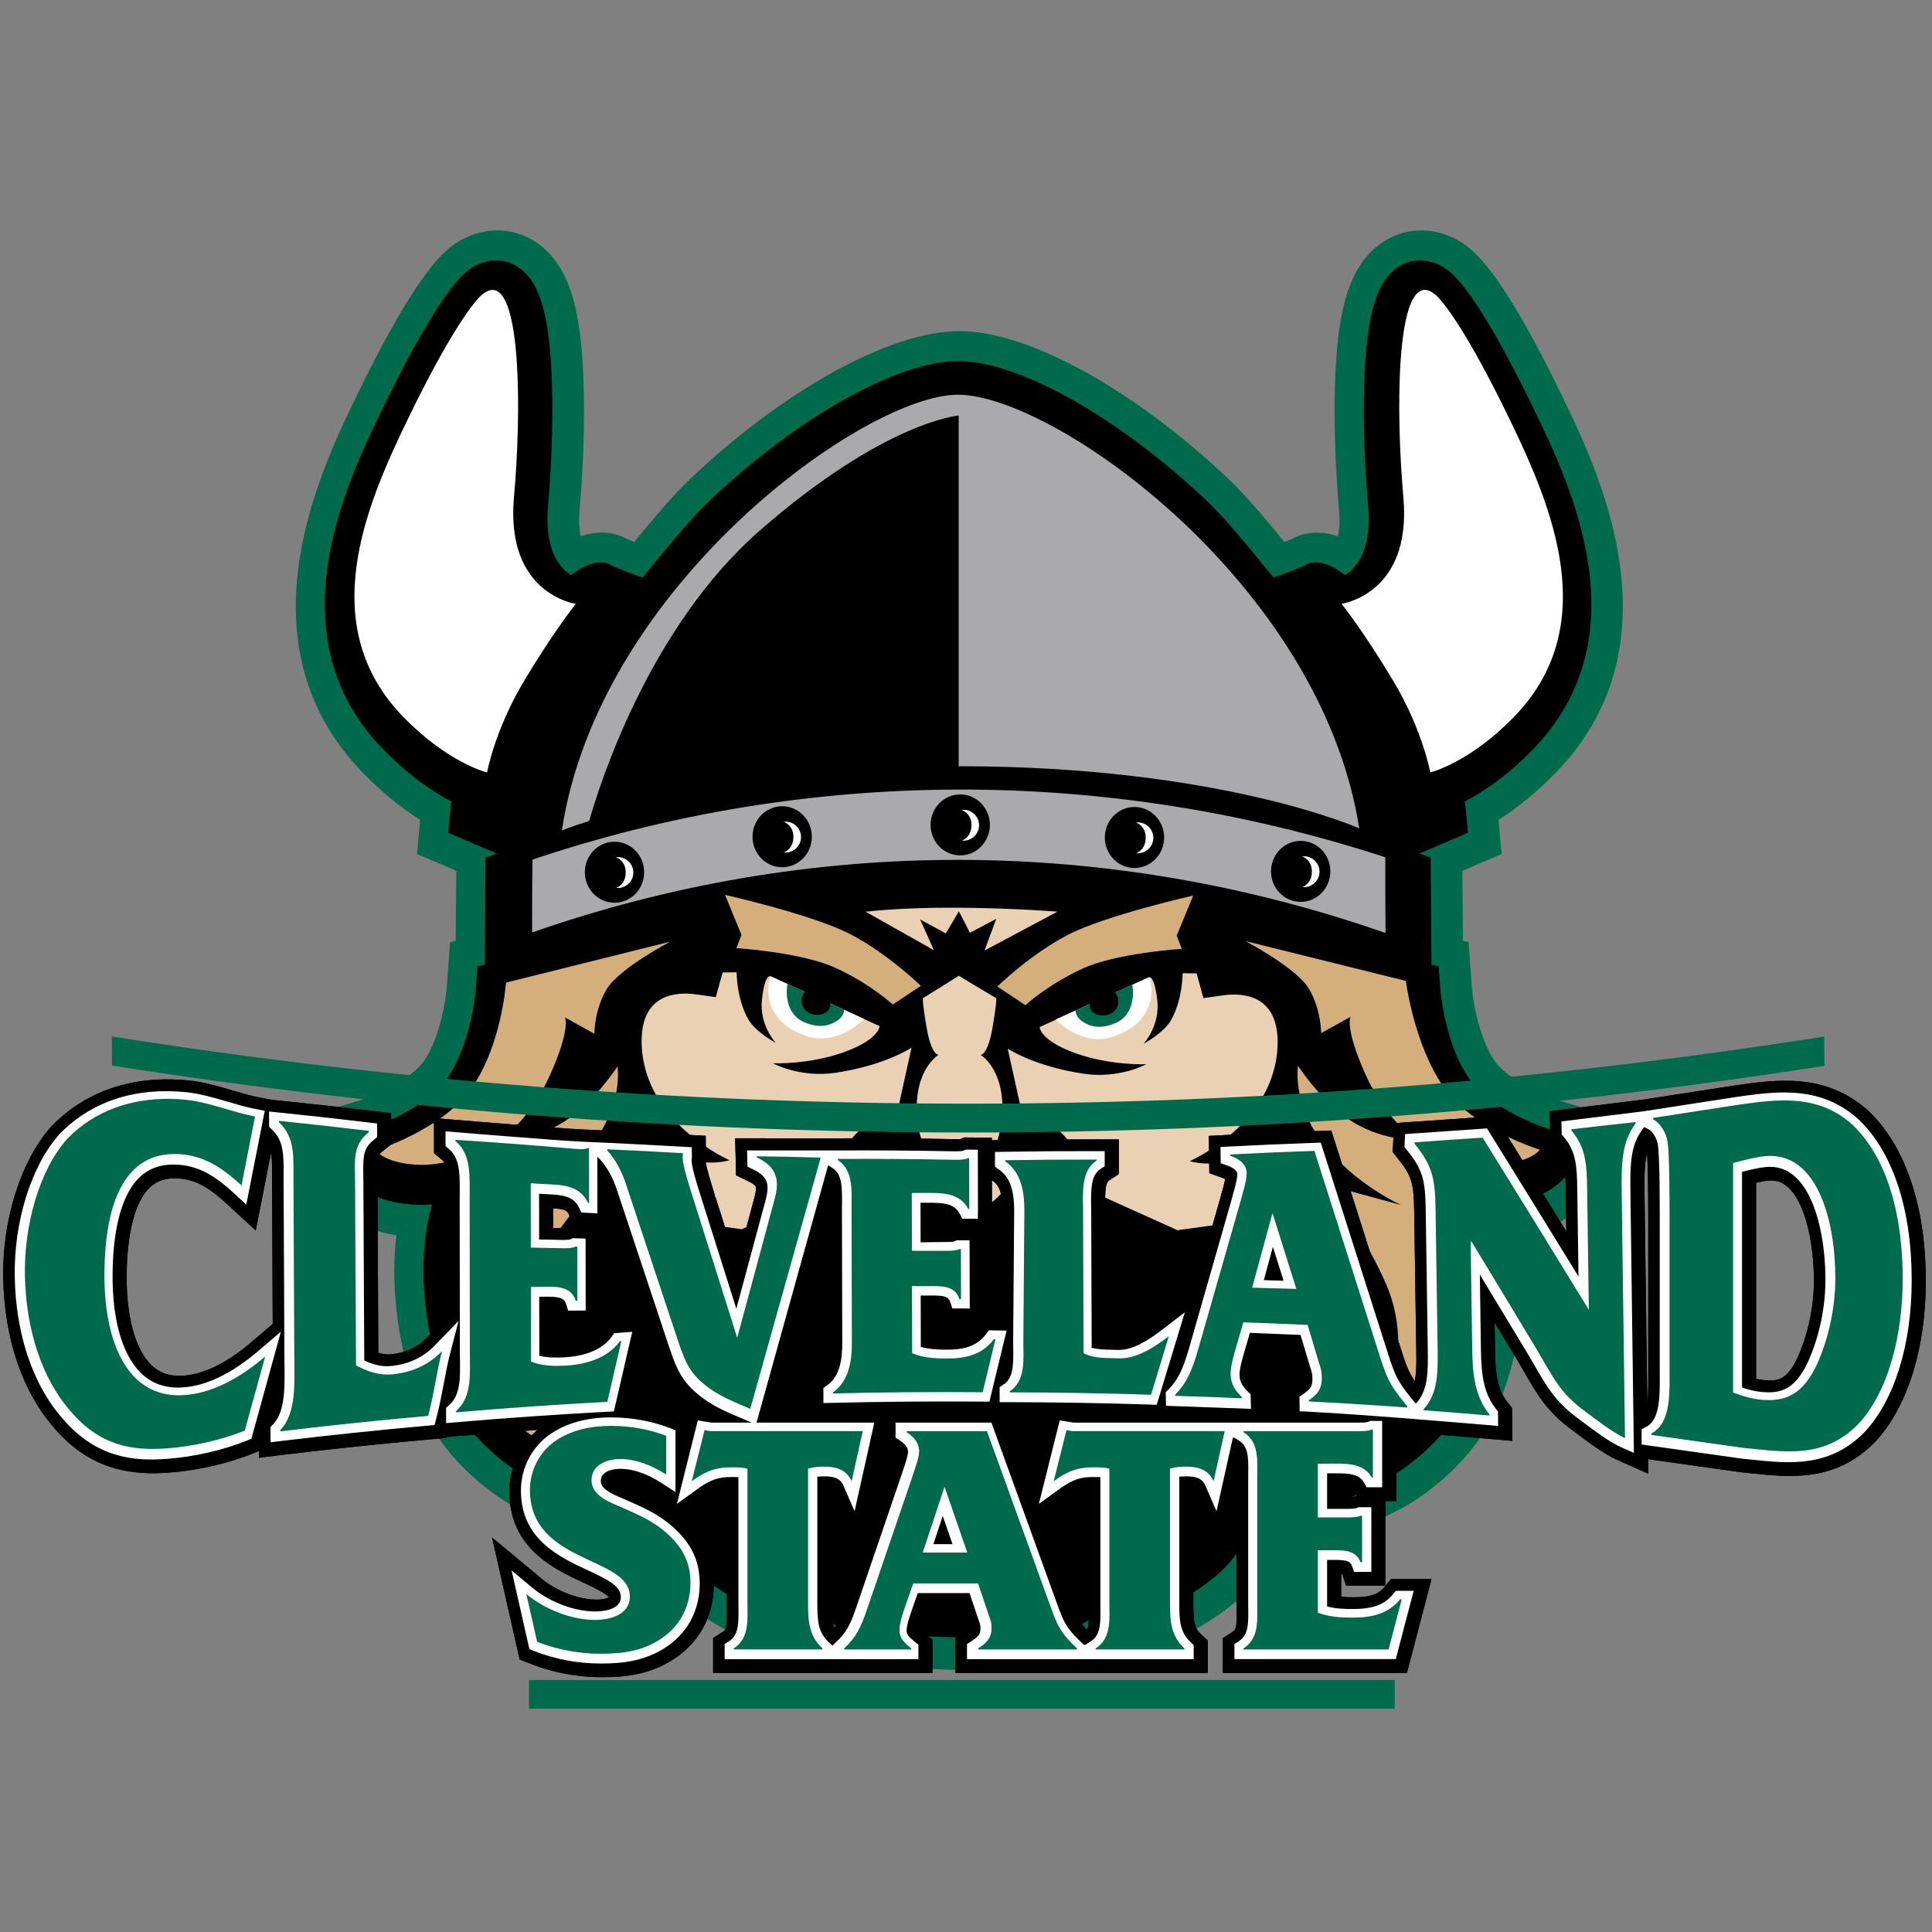 <?xml version="1.0" encoding="UTF-8" standalone="no"?>
<svg width="250px" height="250px" viewBox="0 0 250 250" version="1.1" xmlns="http://www.w3.org/2000/svg" xmlns:xlink="http://www.w3.org/1999/xlink">
    <rect x="0" y="0" width="250" height="250" fill="#808080" stroke="none"/>
    <!-- Generator: Sketch 47.1 (45422) - http://www.bohemiancoding.com/sketch -->
    <title>CLEVST</title>
    <desc>Created with Sketch.</desc>
    <defs></defs>
    <g id="Page-1" stroke="none" stroke-width="1" fill="none" fill-rule="evenodd">
        <g id="CLEVST" fill-rule="nonzero">
            <g id="Group" transform="translate(0, 29)">
                <path d="M58.278,184.945 C55.272,182.601 51.167,176.08 46.078,165.562 C43.298,159.819 38.277,149.448 38.277,138.441 C38.277,131.127 40.495,123.533 47.059,116.829 C49.386,114.452 51.837,112.451 54.367,110.842 C54.324,110.39 54.282,109.923 54.233,109.385 L53.966,106.421 C53.966,106.421 57.906,104.732 59.04,104.246 C59.025,102.427 58.992,98.418 58.967,95.186 C58.689,95.123 58.236,95.019 58.236,95.019 L57.805,89.077 C57.677,87.471 56.897,82.608 54.868,79.648 C53.361,77.449 49.002,75.296 46.53,74.534 L36.523,71.447 L39.011,67.017 C39.343,66.423 41.084,63.379 42.636,61.736 L42.81,61.549 C44.498,59.746 46.678,57.81 51.29,57.083 C51.115,55.608 51.025,54.054 51.025,52.43 C51.025,46.534 52.237,40.269 54.348,35.244 C58.006,26.545 66.111,22.163 67.023,21.692 C67.023,21.692 69.904,20.205 70.793,19.745 C72.361,17.342 73.422,16.262 74.359,15.318 L74.979,14.684 L75.127,14.551 C79.93,10.356 85.946,9.839 86.617,9.794 C86.617,9.794 87.593,9.729 88.462,9.67 C91.832,6.85 95.83,4.976 98.917,3.534 L104.233,1.052 C104.233,1.052 104.294,2.543 104.355,4.032 C106.069,2.934 108.117,2.054 110.519,1.705 C112.548,1.408 120.713,0.865 123.98,0.853 C124.695,0.818 130.231,0.602 137.753,1.705 C140.561,2.114 142.839,3.302 144.641,4.826 C145.044,3.658 145.718,1.713 145.718,1.713 L149.62,3.534 C153.252,5.229 156.879,7.111 159.874,9.649 C160.888,9.72 161.934,9.796 161.934,9.796 C162.576,9.841 168.345,10.361 173.143,14.551 L173.258,14.653 L173.913,15.32 C174.852,16.268 175.915,17.35 177.476,19.745 C178.365,20.204 181.245,21.692 181.245,21.692 C182.157,22.162 190.262,26.541 193.921,35.244 C196.033,40.27 197.243,46.534 197.243,52.43 C197.243,54.07 197.15,55.639 196.972,57.125 C200.344,57.744 203.269,59.262 205.508,61.607 C207.011,63.18 208.873,66.353 209.232,66.973 L211.808,71.43 L201.738,74.534 C199.268,75.296 194.908,77.446 193.401,79.647 C191.371,82.609 190.591,87.473 190.462,89.098 L190.249,92.024 L190.032,95.019 C190.032,95.019 189.581,95.123 189.302,95.186 C189.276,98.418 189.243,102.427 189.23,104.246 C190.363,104.732 194.302,106.421 194.302,106.421 L194.035,109.385 C193.988,109.923 193.944,110.39 193.902,110.842 C196.433,112.451 198.883,114.454 201.209,116.831 C207.774,123.533 209.991,131.127 209.991,138.441 C209.991,149.448 204.971,159.819 202.191,165.562 C197.1,176.08 192.997,182.602 189.99,184.945 C186.796,187.432 182.77,187.812 179.478,185.936 C174.258,182.959 173.197,176.071 172.826,169.069 C172.739,167.417 172.696,165.618 172.696,163.73 C172.696,159.678 172.894,155.209 173.277,150.864 C173.319,150.396 173.339,149.952 173.339,149.535 C173.339,148.757 173.252,148.099 173.115,147.524 C170.673,148.377 168.584,147.99 167.173,147.189 C166.845,147.054 166.522,146.921 166.203,146.794 C163.585,149.989 161.106,152.929 158.909,155.008 C146.657,166.595 133.017,174.084 124.155,174.084 C115.253,174.084 101.611,166.595 89.36,155.008 C87.163,152.929 84.685,149.989 82.067,146.794 C81.78,146.908 81.49,147.026 81.196,147.148 C79.857,147.929 77.725,148.431 75.153,147.531 C75.017,148.104 74.93,148.761 74.93,149.536 C74.93,149.954 74.95,150.396 74.991,150.863 C75.375,155.209 75.573,159.681 75.573,163.734 C75.573,165.62 75.53,167.417 75.443,169.069 C75.072,176.071 74.009,182.959 68.79,185.936 C65.498,187.812 61.47,187.432 58.278,184.945" id="Shape" fill="#006A4D" transform="translate(124.165, 93.965) scale(-1, 1) rotate(-180) translate(-124.165, -93.965) "></path>
                <path d="M123.929,4.726 C120.918,4.726 112.814,5.26 110.909,5.539 C105.692,6.297 102.694,10.323 101.876,12.03 C101.787,12.195 101.5,12.871 101.5,12.871 C101.498,12.871 101.446,12.774 101.079,11.676 C100.497,9.938 100.384,7.046 100.384,7.046 C94.386,9.845 88.346,12.962 86.22,18.78 L85.659,20.969 L86.711,13.659 C86.711,13.659 81.463,14.012 77.515,17.462 C76.349,18.677 75.409,19.417 73.577,22.325 C73.345,22.694 73.347,22.699 72.998,22.879 C70.618,24.109 68.629,25.137 68.629,25.137 C68.317,25.297 60.959,29.166 57.802,36.675 C55.846,41.328 54.8,47.025 54.8,52.257 C54.8,55.048 55.099,57.707 55.715,60.003 C55.788,60.272 55.842,60.492 55.907,60.743 C55.154,60.683 54.37,60.658 53.547,60.711 C48.165,61.06 46.591,63.015 45.301,64.381 C44.01,65.748 42.26,68.865 42.26,68.865 L47.5,70.482 C49.567,71.119 55.469,73.558 57.925,77.142 C61.036,81.678 61.565,88.533 61.57,88.602 L61.784,91.548 L62.716,91.763 L62.829,105.604 L64.288,106.137 C60.977,107.555 57.992,108.838 57.992,108.838 C57.992,108.838 58.358,112.896 58.416,112.866 C56.084,114.088 52.986,116.145 49.673,119.527 C35.246,134.258 44.834,154.066 49.442,163.584 C54.122,173.26 58.048,179.638 60.496,181.544 C62.455,183.072 64.782,183.325 66.72,182.22 C69.585,180.586 70.927,176.662 71.35,168.676 C71.614,163.662 71.454,157.241 70.909,151.054 C70.446,145.815 72.142,143.406 73.681,142.304 C73.618,142.349 73.868,142.128 74.01,142.241 C77.441,144.939 79.263,143.342 79.263,143.342 C79.263,143.342 83.071,141.756 83.195,141.905 C86.321,145.742 89.377,149.501 91.865,151.854 C103.251,162.625 116.146,169.861 123.953,169.861 L123.993,169.861 C131.801,169.861 144.695,162.625 156.081,151.854 C158.569,149.501 161.626,145.742 164.75,141.905 C164.874,141.756 168.684,143.342 168.684,143.342 C168.684,143.342 170.506,144.939 173.935,142.241 C174.079,142.128 174.328,142.349 174.266,142.304 C175.805,143.406 177.5,145.815 177.036,151.054 C176.492,157.241 176.332,163.662 176.597,168.676 C177.018,176.662 178.36,180.586 181.227,182.22 C183.164,183.325 185.49,183.072 187.452,181.544 C189.898,179.638 193.823,173.26 198.505,163.584 C203.112,154.066 212.701,134.258 198.273,119.527 C194.962,116.145 191.862,114.088 189.53,112.866 C189.589,112.896 189.954,108.838 189.954,108.838 C189.954,108.838 186.969,107.555 183.657,106.137 L185.118,105.604 L185.231,91.763 L186.161,91.548 L186.376,88.602 C186.382,88.533 186.911,81.678 190.022,77.142 C192.478,73.558 198.378,71.119 200.446,70.482 L205.686,68.865 C205.686,68.865 203.783,65.572 202.539,64.268 C201.325,62.999 198.856,61.001 194.399,60.711 C193.577,60.658 192.793,60.683 192.038,60.743 C192.104,60.492 192.159,60.272 192.232,60.003 C192.847,57.707 193.145,55.048 193.145,52.257 C193.145,47.025 192.099,41.328 190.144,36.675 C186.988,29.166 179.629,25.297 179.318,25.137 C179.318,25.137 177.328,24.109 174.949,22.879 C174.599,22.699 174.602,22.694 174.368,22.325 C172.539,19.417 171.596,18.677 170.431,17.462 C166.484,14.012 161.502,13.659 161.502,13.659 L162.288,20.969 L161.728,18.78 C159.6,12.962 153.827,9.845 147.83,7.046 C147.83,7.046 146.849,9.885 146.081,11.543 C145.713,12.341 145.459,12.875 145.456,12.874 C145.456,12.874 145.144,12.277 145.091,12.124 C144.495,10.53 142.256,6.297 137.037,5.539 C129.435,4.424 123.929,4.726 123.929,4.726" id="Shape" fill="#000000" transform="translate(123.973, 93.794) scale(-1, 1) rotate(-180) translate(-123.973, -93.794) "></path>
                <path d="M123.935,22.075 C111.958,22.075 77.515,46.724 72.704,78.467 C72.704,78.467 73.839,77.989 76.1,77.28 L76.247,77.216 C77.479,72.861 83.891,52.26 98.304,39.666 C114.501,25.512 124.053,24.769 124.053,24.769 L124.053,70.15 C157.998,70.15 175.889,78.194 175.889,78.194 C170.94,46.554 136.416,22.074 123.935,22.074 L123.935,22.075 Z M124.032,73.171 C105.413,73.208 86.805,76.215 68.909,82.231 C68.853,85.403 68.853,88.431 68.853,91.663 C104.841,79.09 143.29,79.16 179.285,91.731 C179.257,88.412 179.258,85.202 179.258,81.931 C161.302,76.065 142.664,73.133 124.041,73.17 L124.032,73.171 Z" id="Shape" fill="#AAAAAC" transform="translate(124.069, 56.902) rotate(-360) translate(-124.069, -56.902) "></path>
                <path d="M93.819,86.796 L95.948,91.98 L95.289,93.692 C95.289,93.692 103.709,94.198 108.211,96.283 C112.718,98.376 115.525,100.983 115.525,100.983 L119.161,98.569 C119.161,98.569 114.983,94.483 110.132,91.932 C105.256,89.369 93.816,86.796 93.816,86.796 L93.819,86.796 Z M154.396,86.887 C154.396,86.887 142.954,89.46 138.08,92.021 C133.23,94.573 129.052,98.658 129.052,98.658 L132.688,101.074 C132.688,101.074 135.495,98.467 140.001,96.375 C144.504,94.291 152.925,93.783 152.925,93.783 L152.267,92.069 L154.395,86.887 L154.396,86.887 Z M161.161,92.777 C161.161,92.777 167.692,96.217 169.324,98.867 C170.957,101.514 170.958,104.688 170.958,104.688 L174.766,102.571 C174.766,102.571 173.951,103.892 176.669,109.979 C179.393,116.071 183.203,118.448 183.203,118.448 C183.203,118.448 179.393,118.717 175.311,116.337 C171.227,113.955 167.964,108.924 167.964,108.924 C167.964,108.924 167.145,113.687 171.228,118.982 C175.312,124.275 181.301,126.925 181.301,126.925 L169.596,123.75 C169.596,123.75 175.038,127.187 179.393,137.246 C183.744,147.306 177.493,157.627 177.493,157.627 C177.493,157.627 184.282,154.501 186.469,148.094 C188.686,141.612 190.002,137.146 188.376,127.453 C187.334,121.24 186.744,120.042 186.744,120.042 C186.744,120.042 190.01,121.895 194.088,121.628 C198.173,121.365 199.263,119.777 199.263,119.777 C199.263,119.777 190.551,117.131 186.744,111.571 C182.93,106.011 181.92,97.929 181.92,97.929 L161.167,92.777 L161.161,92.777 Z M86.706,92.857 L65.475,98.151 C65.475,98.151 64.934,106.093 61.123,111.652 C57.312,117.211 48.602,119.858 48.602,119.858 C48.602,119.858 49.692,121.442 53.774,121.708 C57.857,121.969 61.123,120.121 61.123,120.121 C61.123,120.121 61.122,121.442 59.489,127.532 C57.857,133.617 58.903,142.25 61.395,148.18 C64.02,154.425 70.374,157.707 70.374,157.707 C70.374,157.707 64.115,147.383 68.47,137.326 C72.825,127.267 78.271,123.828 78.271,123.828 L66.565,127.003 C66.565,127.003 72.554,124.354 76.634,119.06 C80.72,113.765 79.903,109.002 79.903,109.002 C79.903,109.002 76.636,114.034 72.556,116.415 C68.471,118.797 64.663,118.53 64.663,118.53 C64.663,118.53 68.471,116.149 71.194,110.061 C73.916,103.975 73.098,102.648 73.098,102.648 L76.909,104.766 C76.909,104.766 76.907,101.591 78.541,98.947 C80.173,96.296 86.706,92.857 86.706,92.857 L86.706,92.857 Z" id="Shape" fill="#D4AF7B" transform="translate(123.932, 122.252) rotate(-360) translate(-123.932, -122.252) "></path>
                <path d="M124.009,88.458 C116.334,88.407 112.018,88.98 112.018,88.98 L120.843,93.954 L119.069,89.978 L122.388,91.789 L124.076,88.918 L125.513,91.704 L128.912,89.899 L127.398,93.998 L136.83,88.97 C136.83,88.97 131.421,88.506 124.009,88.458 L124.009,88.458 Z M95.314,96.817 L93.509,96.832 L92.623,100.03 L90.089,99.672 C87.555,99.322 82.795,99.543 83.033,106.178 C83.395,116.369 94.397,121.128 94.397,121.128 C94.397,121.128 91.736,121.963 89.077,120.892 C87.169,120.129 86.073,118.957 85.588,118.342 C86.22,119.197 87.764,121.393 88.46,123.397 C90.004,127.838 89.65,129.185 89.65,129.185 L95.979,130.065 L109.552,123.95 C109.552,123.95 108.024,120.081 111.105,117.388 C113.119,115.624 115.825,116.191 115.825,116.191 L117.953,106.563 C117.953,106.563 114.583,108.854 108.094,109.821 C103.531,110.5 100.006,108.59 100.006,108.59 C100.006,108.59 104.697,108.788 109.257,107.134 C113.819,105.47 113.819,103.779 113.819,103.779 L99.647,97.336 C99.647,97.336 98.978,96.996 98.598,100.317 C98.217,103.635 100.382,105.947 100.382,105.947 C100.382,105.947 97.752,104.54 96.81,102.869 C95.304,100.187 95.317,96.816 95.317,96.816 L95.314,96.817 Z M85.588,118.343 C85.421,118.118 85.276,117.927 85.276,117.927 C85.276,117.927 85.396,118.099 85.588,118.343 Z M153.033,96.938 C153.033,96.938 153.05,100.313 151.542,102.993 C150.6,104.664 147.969,106.071 147.969,106.071 C147.969,106.071 150.135,103.76 149.752,100.441 C149.372,97.121 148.704,97.46 148.704,97.46 L134.527,103.902 C134.527,103.902 134.53,105.597 139.094,107.26 C143.652,108.914 148.342,108.713 148.342,108.713 C148.342,108.713 144.818,110.623 140.254,109.945 C133.766,108.976 130.397,106.686 130.397,106.686 L132.524,116.316 C132.524,116.316 135.231,115.751 137.246,117.513 C140.325,120.206 138.799,124.075 138.799,124.075 L152.369,130.188 L158.7,129.31 C158.7,129.31 158.344,127.962 159.888,123.522 C160.579,121.536 162.107,119.352 162.75,118.48 C162.26,119.098 161.168,120.257 159.274,121.016 C156.614,122.086 153.951,121.252 153.951,121.252 C153.951,121.252 164.954,116.492 165.316,106.302 C165.554,99.667 160.792,99.448 158.258,99.798 L155.724,100.154 L154.84,96.955 L153.033,96.939 L153.033,96.938 Z M162.75,118.479 C162.948,118.229 163.071,118.049 163.071,118.049 C163.071,118.049 162.926,118.24 162.75,118.479 Z M124.07,97.267 L119.427,100.167 C119.427,100.167 119.294,100.377 119.898,103.953 C120.503,107.526 121.437,107.505 121.437,107.505 C121.437,107.505 118.956,108.975 118.65,113.43 C118.314,118.352 120.469,120.825 120.469,120.825 L119.259,122.056 C119.259,122.056 115.799,117.08 112.956,120.576 C110.753,123.281 114.408,126.374 114.408,126.374 L118.287,124.89 C118.287,124.89 120.927,128.482 124.062,128.482 C127.197,128.482 130.048,124.89 130.048,124.89 L133.927,126.374 C133.927,126.374 137.582,123.281 135.378,120.576 C132.536,117.08 129.074,122.056 129.074,122.056 L127.868,120.825 C127.868,120.825 130.02,118.352 129.685,113.43 C129.38,108.974 126.898,107.505 126.898,107.505 C126.898,107.505 127.832,107.526 128.437,103.953 C129.041,100.377 128.908,100.167 128.908,100.167 L124.07,97.267 L124.07,97.267 Z" id="Shape" fill="#EAD1B3" transform="translate(124.175, 109.322) rotate(-360) translate(-124.175, -109.322) "></path>
                <path d="M111.796,99.848 C111.796,99.848 108.48,96.239 104.348,97.631 C98.038,99.756 99.571,104.979 99.571,104.979 L99.696,105.377 L111.796,99.848" id="Shape" fill="#FFFFFF" transform="translate(105.601, 101.344) scale(-1, 1) rotate(-180) translate(-105.601, -101.344) "></path>
                <path d="M136.608,99.972 C136.608,99.972 139.922,96.363 144.055,97.756 C150.364,99.881 148.833,105.104 148.833,105.104 L148.707,105.456 L136.608,99.972" id="Shape" fill="#FFFFFF" transform="translate(142.802, 101.446) scale(-1, 1) rotate(-180) translate(-142.802, -101.446) "></path>
                <path d="M228.772,174.926 C229.803,175.028 230.597,174.772 231.346,174.095 C233.837,171.847 234.721,166.174 234.721,161.999 C234.721,158.605 233.97,155.066 232.609,152.036 C231.195,149.026 229.979,148.927 228.145,149.124 C227.856,149.156 227.559,149.208 227.237,149.285 L227.237,174.651 C227.791,174.776 228.308,174.88 228.772,174.926 L228.772,174.926 Z M212.8,173.136 C212.792,173.624 212.788,174.08 212.788,174.507 C212.788,176.23 212.866,177.482 213.127,178.507 C213.227,177.092 213.28,174.217 213.28,169.915 L213.28,150.506 L213.283,149.681 C213.284,149.482 213.286,149.263 213.286,149.032 C213.286,148.184 213.267,147.158 213.159,146.282 C213.045,154.861 212.8,173.136 212.8,173.136 L212.8,173.136 Z M173.547,135.264 C174.507,135.242 175.087,135.156 175.23,134.903 L175.637,134.189 L175.608,134.189 C175.608,134.189 175.233,134.019 175.187,133.998 C175.108,133.989 174.947,133.974 174.651,133.974 L173.547,133.974 L173.547,135.264 L173.547,135.264 Z M135.563,131.632 L138.488,133.747 C139.423,134.393 140.052,134.665 140.894,134.753 L140.894,120.197 L140.906,118.803 C140.906,117.571 140.803,117.066 140.649,116.809 C139.445,118.031 139.206,118.685 138.543,120.502 L138.296,121.174 C138.296,121.174 136.589,125.882 134.726,131.025 C135.021,131.239 135.563,131.632 135.563,131.632 L135.563,131.632 Z M130.007,144.046 C130.007,144.046 129.924,144.273 129.849,144.482 C130.193,144.482 130.693,144.481 130.693,144.481 C132.372,144.478 134.065,144.45 135.753,144.433 C135.733,144.353 133.877,136.93 133.349,134.824 C131.576,139.715 130.007,144.046 130.007,144.046 L130.007,144.046 Z M112.365,131.666 C112.365,131.666 113.732,137.815 114.393,140.783 L114.393,140.652 L115.668,139.813 C115.82,139.714 115.914,139.636 115.974,139.581 C115.892,139.167 115.597,138.292 115.488,137.974 C115.484,137.96 115.287,137.361 115.222,137.165 L109.372,120.037 C108.86,118.57 108.523,117.779 107.946,117.057 C107.641,117.697 107.58,118.574 107.58,120.283 L107.58,134.817 C107.697,134.788 107.745,134.761 107.75,134.757 L107.777,134.694 L111.26,126.704 L112.365,131.666 L112.365,131.666 Z M80.411,135.869 C81.741,135.869 83.271,135.33 84.836,134.312 C84.836,134.312 85.628,133.797 86.171,133.444 C86.161,133.409 86.056,132.991 86.035,132.903 C84.741,133.695 83.418,134.304 82.121,134.878 L81.902,134.976 L82.052,134.9 L81.382,135.199 C81.109,135.314 80.477,135.581 80.011,135.836 C80.142,135.854 80.278,135.869 80.411,135.869 L80.411,135.869 Z M162.214,149.656 C162.214,150.253 162.596,151.566 162.779,152.197 C162.779,152.198 162.955,152.794 163.13,153.398 C163.804,153.371 166.055,153.279 167.205,153.233 C167.56,152.048 168.103,150.232 168.103,150.232 L168.126,150.163 C168.333,149.52 168.333,149.52 168.34,149.114 L168.34,149.073 C168.34,148.976 168.336,148.93 168.33,148.903 C168.281,148.85 168.163,148.748 167.861,148.535 L166.648,147.675 C166.648,147.675 166.677,145.462 166.681,145.135 L163.696,145.135 L163.668,146.549 L163.632,147.874 C163.632,147.874 162.875,148.598 162.835,148.637 C162.253,149.224 162.218,149.408 162.214,149.656 L162.214,149.656 Z M128.352,169.897 L128.362,171.085 C128.362,171.104 128.358,173.04 128.354,174.973 C128.393,174.945 128.466,174.893 128.466,174.893 C129.123,174.435 129.732,173.641 129.742,170.956 C129.742,170.954 129.672,161.976 129.633,157.056 C128.956,157.064 127.342,157.084 127.314,157.084 C127.312,157.573 127.301,159.446 127.301,159.446 C127.301,159.45 127.281,167.782 127.28,168.257 C127.767,168.254 128.339,168.251 128.339,168.251 L128.352,169.897 L128.352,169.897 Z M120.96,158.277 C121.283,158.274 121.508,158.265 121.652,158.251 C121.727,158.014 122.179,156.611 122.179,156.611 C122.179,156.611 126.477,156.597 126.933,156.595 C126.878,156.524 126.438,155.937 126.438,155.937 C125.673,154.927 124.658,154.57 122.57,154.575 C122.09,154.575 121.532,154.593 120.97,154.654 C120.967,155.839 120.964,156.921 120.96,158.277 L120.96,158.277 Z M120.934,170.328 C122.34,170.294 122.697,170.135 122.881,169.784 C122.881,169.784 123.339,168.911 123.466,168.671 C123.365,168.624 123.202,168.546 123.157,168.524 C123.079,168.515 122.937,168.506 122.683,168.506 L122.715,168.475 C122.594,168.487 122.482,168.506 122.343,168.507 C122.343,168.507 121.148,168.508 120.938,168.51 C120.937,169.302 120.935,169.531 120.934,170.328 L120.934,170.328 Z M107.455,171.079 L107.495,153.73 C107.495,150.921 106.823,150.078 106.237,149.658 L105.054,148.812 L105.054,145.135 L100.238,145.135 C101.326,149.05 105.276,163.246 107.455,171.079 L107.455,171.079 Z M83.592,154.868 C83.592,154.868 83.806,155.796 83.954,156.436 C84.707,154.168 85.231,152.594 85.231,152.594 C86.204,149.735 87.085,147.674 89.877,145.533 C89.554,145.584 89.221,145.636 89.221,145.636 C89.221,145.636 88.803,143.973 88.765,143.817 C88.474,143.931 87.421,144.34 87.421,144.34 C85.611,145.045 83.559,145.513 81.479,145.711 C81.897,147.517 83.592,154.868 83.592,154.868 L83.592,154.868 Z M79.119,170.557 C79.119,170.557 79.12,170.791 79.12,170.982 C80.186,167.775 82.313,161.374 83.755,157.035 C83.261,156.995 78.738,156.638 78.738,156.638 L77.966,155.562 C76.816,153.94 74.193,153.638 73.119,153.584 C72.638,153.559 72.118,153.553 71.606,153.577 C71.605,154.966 71.602,156.57 71.6,158.114 C71.734,158.106 71.839,158.096 71.915,158.086 C71.99,157.835 72.446,156.318 72.446,156.318 L77.596,156.349 L77.608,159.158 L77.592,168.902 C77.928,168.883 79.114,168.819 79.114,168.819 L79.119,170.557 L79.119,170.557 Z M71.581,171.015 C71.581,171.015 71.58,171.262 71.58,171.353 C73.128,171.238 73.385,171.031 73.596,170.593 L74.321,169.081 C74.321,169.081 77.114,168.928 77.281,168.919 C76.874,168.93 74.619,168.989 74.619,168.989 L73.915,169.009 C73.915,169.009 73.496,168.801 73.462,168.784 C73.381,168.777 73.241,168.772 73.026,168.777 C73.022,168.777 72.316,168.791 71.584,168.804 C71.582,169.884 71.581,171.015 71.581,171.015 L71.581,171.015 Z M33.662,171.382 C33.662,171.382 34.389,175.079 35.07,178.543 C35.183,177.919 35.208,177.149 35.208,176.125 C35.208,175.953 35.206,174.592 35.206,174.592 C35.206,174.584 35.26,163.014 35.291,156.382 C35.034,156.162 32.503,154.004 32.503,154.004 C29.277,151.255 26.25,149.797 23.506,149.674 C21.907,149.599 20.627,150.05 19.59,151.052 C17.469,153.1 16.304,157.448 16.392,162.978 C16.471,168.4 17.546,172.343 19.418,174.081 C20.348,174.943 21.503,175.305 23.051,175.216 C25.472,175.075 27.26,173.849 29.356,171.919 L33.09,168.482 L33.662,171.382 L33.662,171.382 Z M6.695,181.992 L6.67,181.967 L6.61,181.902 C2.695,177.507 0.266,169.798 0.419,162.264 C0.573,154.413 2.937,147.52 7.079,142.852 C11.963,137.177 17.57,136.822 21.908,137.149 C25.585,137.422 29.55,138.333 32.782,139.649 C32.782,139.649 33.446,139.919 33.531,139.954 C33.534,139.511 33.537,139.066 33.537,139.066 L36.693,139.462 C42.984,140.217 49.39,140.888 55.724,141.453 L57.715,141.632 L57.745,141.751 C57.826,141.758 59.317,141.887 59.317,141.887 C62.706,142.178 66.127,142.438 69.554,142.674 C67.266,140.699 65.912,137.789 65.912,134.707 C65.912,127.371 71.662,124.694 75.467,122.922 C76.473,122.453 78.508,121.501 78.799,120.996 C78.574,120.873 78.016,120.71 77.189,120.71 C74.888,120.71 72.04,121.791 70.105,123.401 L63.672,128.749 L67.246,112.961 L68.645,112.412 C71.594,111.257 74.711,110.671 77.908,110.671 C80.944,110.671 84.495,111.001 87.824,113.457 C90.754,115.643 92.365,118.919 92.365,122.687 C92.365,126.081 91.065,128.813 88.274,131.285 L88.262,131.293 C88.366,131.368 88.83,131.704 88.838,131.709 C88.939,131.643 89.229,131.456 89.229,131.456 L89.229,131.991 C89.913,132.487 91.655,133.747 91.655,133.747 C92.59,134.393 93.219,134.665 94.059,134.753 L94.059,120.197 L94.071,118.805 C94.071,117.024 93.86,116.747 93.584,116.57 L92.279,115.735 L92.279,111.229 L120.664,111.229 L120.664,115.506 L119.507,116.477 C119.437,116.535 119.278,116.668 119.157,116.778 C119.243,117.304 119.6,118.336 119.727,118.707 C119.727,118.707 119.912,119.235 120.099,119.77 L124.432,119.77 C124.765,118.775 125.181,117.538 125.181,117.538 C125.192,117.505 125.37,117.004 125.371,117.001 L125.37,116.978 C125.37,116.952 125.371,116.911 125.371,116.877 C125.292,116.812 125.157,116.713 124.906,116.547 L123.636,115.708 L123.636,111.229 L156.281,111.229 L156.281,115.408 L155.393,116.245 C154.532,117.056 154.416,117.791 154.416,120.283 L154.416,134.816 C154.532,134.788 154.579,134.763 154.585,134.759 L154.583,134.757 L154.61,134.696 L158.092,126.696 C158.092,126.696 159.631,133.61 160.024,135.38 L160.024,120.155 L160.031,119.376 C160.035,119.161 160.036,118.962 160.036,118.779 C160.036,117.27 159.921,116.808 159.547,116.57 L158.243,115.734 L158.243,111.229 L182.059,111.229 L185.235,123.371 L179.997,123.371 L179.146,122.327 C178.501,121.537 177.576,121.011 175.159,121.011 C174.678,121.011 174.114,121.026 173.547,121.082 L173.547,124.046 C173.59,124.043 173.634,124.041 173.669,124.038 C173.738,123.835 174.194,122.518 174.194,122.518 L179.269,122.518 L179.269,133.466 L180.67,133.466 L180.67,142.488 C187.393,141.973 193.776,141.419 193.879,141.41 L195.691,141.251 L195.67,144.387 L195.657,145.498 L195.059,146.273 C193.775,147.862 193.497,149.978 193.456,152.886 L193.449,153.329 C193.449,153.329 193.424,155.097 193.401,156.555 C194.956,153.985 196.51,151.414 196.51,151.414 L196.491,151.48 C196.627,151.215 196.861,150.812 197.285,150.082 C198.984,147.138 200.215,145.009 203.487,142.615 L203.472,142.644 C203.631,142.511 203.814,142.37 204.031,142.208 C205.536,141.081 207.599,139.536 209.202,138.822 L213.283,137.007 C213.283,137.007 213.268,138.145 213.258,138.89 C214.818,138.67 225.334,137.186 225.334,137.186 L226.623,137.055 C231.73,136.522 237.522,135.918 242.62,141.097 L242.652,141.13 C246.81,145.596 249.196,153.178 249.196,161.932 C249.196,171.59 246.56,179.411 241.773,183.952 L241.718,184.004 C236.174,188.939 229.85,188.019 224.269,187.206 C224.269,187.206 212.626,185.407 212.576,185.401 C212.525,185.394 200.518,183.913 200.518,183.913 L200.583,181.308 L200.6,180.15 L201.27,179.372 C202.441,177.995 202.569,176.664 202.613,173.49 C202.613,173.49 202.647,170.986 202.684,168.355 C199.37,173.719 194.372,181.81 194.372,181.81 L193.463,183.27 L180.395,182.364 L180.277,179.847 L180.243,179.257 L180.209,178.632 L180.886,177.777 C182.666,175.574 182.941,174.681 182.997,170.934 L183.263,152.996 C183.269,152.576 183.275,152.16 183.275,151.753 C183.275,150.753 183.235,149.811 183.071,148.996 C182.21,150.242 181.907,151.166 181.2,153.388 L172.271,181.409 L170.118,181.332 C166.504,181.21 162.811,181.05 159.146,180.858 L156.417,180.715 L156.487,175.895 L158.346,175.219 C158.428,175.191 158.492,175.166 158.552,175.142 C158.44,174.594 158.212,173.784 158.109,173.421 L157.865,172.516 C157.865,172.516 156.049,166.178 154.447,160.579 C153.46,159.823 149.548,156.826 149.548,156.826 C148.712,156.186 146.491,154.482 144.898,154.543 L144.057,154.564 C143.736,154.57 143.401,154.579 143.077,154.596 C143.068,156.983 143.02,170.72 143.02,170.72 L143.009,171.562 L143.003,172.353 C143.003,173.938 143.148,174.709 143.489,174.933 L144.768,175.771 L144.768,180.257 L141.936,180.264 C137.99,180.275 133.99,180.247 130.047,180.179 C130.047,180.179 128.583,180.154 128.342,180.15 L128.342,180.477 L124.743,180.517 C124.743,180.517 124.343,180.322 124.304,180.304 C124.126,180.289 123.798,180.288 123.64,180.289 C118.659,180.389 113.553,180.427 108.495,180.402 L95.127,180.404 L95.204,177.481 L95.221,176.626 L95.241,175.618 L96.802,174.859 C97.824,174.364 97.824,174.164 97.824,173.887 C97.823,173.425 97.618,172.687 97.454,172.095 L97.395,171.883 C97.391,171.87 95.477,164.771 95.314,164.166 C94.018,168.266 92.574,172.837 92.574,172.837 L92.542,172.773 C92.486,173.069 92.411,173.351 92.341,173.575 C92.047,174.497 91.38,176.598 91.314,177.418 C91.322,177.491 91.342,177.661 91.342,177.661 L91.32,180.726 L89.769,180.815 C89.682,180.821 80.901,181.324 75.292,181.551 C72.549,181.662 58.096,182.858 57.951,182.871 L56.153,183.02 L56.16,179.966 L56.162,178.477 L57.19,177.628 C57.91,177.035 57.999,175.63 57.999,174.042 C57.999,173.788 57.996,173.527 57.994,173.265 L57.99,172.378 C57.99,172.359 58.003,163.387 58.011,157.483 C57.521,156.977 55.215,154.593 55.215,154.593 C53.983,153.321 52.375,152.597 50.436,152.44 C50.004,152.405 49.498,152.484 48.951,152.654 C48.941,154.681 48.844,174.372 48.844,174.372 L48.83,175.446 L48.821,176.341 C48.821,178.103 48.987,178.316 49.567,178.78 L50.625,179.632 L50.61,183.658 L48.126,183.955 C44.267,184.42 40.337,184.856 36.448,185.251 L35.049,185.394 C34.955,185.413 33.576,185.68 33.576,185.68 C32.467,185.896 31.325,186.231 30.117,186.586 C28.237,187.139 26.316,187.703 24.275,187.901 C17.193,188.58 11.114,186.537 6.695,181.992 L6.695,181.992 Z" id="Shape" fill="#000000" transform="translate(124.804, 149.35) scale(-1, 1) rotate(-180) translate(-124.804, -149.35) "></path>
                <path d="M228.772,174.926 C229.803,175.028 230.597,174.772 231.346,174.095 C233.837,171.847 234.721,166.174 234.721,161.999 C234.721,158.605 233.97,155.066 232.609,152.036 C231.195,149.026 229.979,148.927 228.145,149.124 C227.856,149.156 227.559,149.208 227.237,149.285 L227.237,174.651 C227.791,174.776 228.308,174.88 228.772,174.926 L228.772,174.926 Z M212.8,173.136 C212.792,173.624 212.788,174.08 212.788,174.507 C212.788,176.23 212.866,177.482 213.127,178.507 C213.227,177.092 213.28,174.217 213.28,169.915 L213.28,150.506 L213.283,149.681 C213.284,149.482 213.286,149.263 213.286,149.032 C213.286,148.184 213.267,147.158 213.159,146.282 C213.045,154.861 212.8,173.136 212.8,173.136 L212.8,173.136 Z M173.547,135.264 C174.507,135.242 175.087,135.156 175.23,134.903 L175.637,134.189 L175.608,134.189 C175.608,134.189 175.233,134.019 175.187,133.998 C175.108,133.989 174.947,133.974 174.651,133.974 L173.547,133.974 L173.547,135.264 L173.547,135.264 Z M135.563,131.632 L138.488,133.747 C139.423,134.393 140.052,134.665 140.894,134.753 L140.894,120.197 L140.906,118.803 C140.906,117.571 140.803,117.066 140.649,116.809 C139.445,118.031 139.206,118.685 138.543,120.502 L138.296,121.174 C138.296,121.174 136.589,125.882 134.726,131.025 C135.021,131.239 135.563,131.632 135.563,131.632 L135.563,131.632 Z M130.007,144.046 C130.007,144.046 129.924,144.273 129.849,144.482 C130.193,144.482 130.693,144.481 130.693,144.481 C132.372,144.478 134.065,144.45 135.753,144.433 C135.733,144.353 133.877,136.93 133.349,134.824 C131.576,139.715 130.007,144.046 130.007,144.046 L130.007,144.046 Z M112.365,131.666 C112.365,131.666 113.732,137.815 114.393,140.783 L114.393,140.652 L115.668,139.813 C115.82,139.714 115.914,139.636 115.974,139.581 C115.892,139.167 115.597,138.292 115.488,137.974 C115.484,137.96 115.287,137.361 115.222,137.165 L109.372,120.037 C108.86,118.57 108.523,117.779 107.946,117.057 C107.641,117.697 107.58,118.574 107.58,120.283 L107.58,134.817 C107.697,134.788 107.745,134.761 107.75,134.757 L107.777,134.694 L111.26,126.704 L112.365,131.666 L112.365,131.666 Z M80.411,135.869 C81.741,135.869 83.271,135.33 84.836,134.312 C84.836,134.312 85.628,133.797 86.171,133.444 C86.161,133.409 86.056,132.991 86.035,132.903 C84.741,133.695 83.418,134.304 82.121,134.878 L81.902,134.976 L82.052,134.9 L81.382,135.199 C81.109,135.314 80.477,135.581 80.011,135.836 C80.142,135.854 80.278,135.869 80.411,135.869 L80.411,135.869 Z M162.214,149.656 C162.214,150.253 162.596,151.566 162.779,152.197 C162.779,152.198 162.955,152.794 163.13,153.398 C163.804,153.371 166.055,153.279 167.205,153.233 C167.56,152.048 168.103,150.232 168.103,150.232 L168.126,150.163 C168.333,149.52 168.333,149.52 168.34,149.114 L168.34,149.073 C168.34,148.976 168.336,148.93 168.33,148.903 C168.281,148.85 168.163,148.748 167.861,148.535 L166.648,147.675 C166.648,147.675 166.677,145.462 166.681,145.135 L163.696,145.135 L163.668,146.549 L163.632,147.874 C163.632,147.874 162.875,148.598 162.835,148.637 C162.253,149.224 162.218,149.408 162.214,149.656 L162.214,149.656 Z M128.352,169.897 L128.362,171.085 C128.362,171.104 128.358,173.04 128.354,174.973 C128.393,174.945 128.466,174.893 128.466,174.893 C129.123,174.435 129.732,173.641 129.742,170.956 C129.742,170.954 129.672,161.976 129.633,157.056 C128.956,157.064 127.342,157.084 127.314,157.084 C127.312,157.573 127.301,159.446 127.301,159.446 C127.301,159.45 127.281,167.782 127.28,168.257 C127.767,168.254 128.339,168.251 128.339,168.251 L128.352,169.897 L128.352,169.897 Z M120.96,158.277 C121.283,158.274 121.508,158.265 121.652,158.251 C121.727,158.014 122.179,156.611 122.179,156.611 C122.179,156.611 126.477,156.597 126.933,156.595 C126.878,156.524 126.438,155.937 126.438,155.937 C125.673,154.927 124.658,154.57 122.57,154.575 C122.09,154.575 121.532,154.593 120.97,154.654 C120.967,155.839 120.964,156.921 120.96,158.277 L120.96,158.277 Z M120.934,170.328 C122.34,170.294 122.697,170.135 122.881,169.784 C122.881,169.784 123.339,168.911 123.466,168.671 C123.365,168.624 123.202,168.546 123.157,168.524 C123.079,168.515 122.937,168.506 122.683,168.506 L122.715,168.475 C122.594,168.487 122.482,168.506 122.343,168.507 C122.343,168.507 121.148,168.508 120.938,168.51 C120.937,169.302 120.935,169.531 120.934,170.328 L120.934,170.328 Z M107.455,171.079 L107.495,153.73 C107.495,150.921 106.823,150.078 106.237,149.658 L105.054,148.812 L105.054,145.135 L100.238,145.135 C101.326,149.05 105.276,163.246 107.455,171.079 L107.455,171.079 Z M83.592,154.868 C83.592,154.868 83.806,155.796 83.954,156.436 C84.707,154.168 85.231,152.594 85.231,152.594 C86.204,149.735 87.085,147.674 89.877,145.533 C89.554,145.584 89.221,145.636 89.221,145.636 C89.221,145.636 88.803,143.973 88.765,143.817 C88.474,143.931 87.421,144.34 87.421,144.34 C85.611,145.045 83.559,145.513 81.479,145.711 C81.897,147.517 83.592,154.868 83.592,154.868 L83.592,154.868 Z M79.119,170.557 C79.119,170.557 79.12,170.791 79.12,170.982 C80.186,167.775 82.313,161.374 83.755,157.035 C83.261,156.995 78.738,156.638 78.738,156.638 L77.966,155.562 C76.816,153.94 74.193,153.638 73.119,153.584 C72.638,153.559 72.118,153.553 71.606,153.577 C71.605,154.966 71.602,156.57 71.6,158.114 C71.734,158.106 71.839,158.096 71.915,158.086 C71.99,157.835 72.446,156.318 72.446,156.318 L77.596,156.349 L77.608,159.158 L77.592,168.902 C77.928,168.883 79.114,168.819 79.114,168.819 L79.119,170.557 L79.119,170.557 Z M71.581,171.015 C71.581,171.015 71.58,171.262 71.58,171.353 C73.128,171.238 73.385,171.031 73.596,170.593 L74.321,169.081 C74.321,169.081 77.114,168.928 77.281,168.919 C76.874,168.93 74.619,168.989 74.619,168.989 L73.915,169.009 C73.915,169.009 73.496,168.801 73.462,168.784 C73.381,168.777 73.241,168.772 73.026,168.777 C73.022,168.777 72.316,168.791 71.584,168.804 C71.582,169.884 71.581,171.015 71.581,171.015 L71.581,171.015 Z M33.662,171.382 C33.662,171.382 34.389,175.079 35.07,178.543 C35.183,177.919 35.208,177.149 35.208,176.125 C35.208,175.953 35.206,174.592 35.206,174.592 C35.206,174.584 35.26,163.014 35.291,156.382 C35.034,156.162 32.503,154.004 32.503,154.004 C29.277,151.255 26.25,149.797 23.506,149.674 C21.907,149.599 20.627,150.05 19.59,151.052 C17.469,153.1 16.304,157.448 16.392,162.978 C16.471,168.4 17.546,172.343 19.418,174.081 C20.348,174.943 21.503,175.305 23.051,175.216 C25.472,175.075 27.26,173.849 29.356,171.919 L33.09,168.482 L33.662,171.382 L33.662,171.382 Z M6.695,181.992 L6.67,181.967 L6.61,181.902 C2.695,177.507 0.266,169.798 0.419,162.264 C0.573,154.413 2.937,147.52 7.079,142.852 C11.963,137.177 17.57,136.822 21.908,137.149 C25.585,137.422 29.55,138.333 32.782,139.649 C32.782,139.649 33.446,139.919 33.531,139.954 C33.534,139.511 33.537,139.066 33.537,139.066 L36.693,139.462 C42.984,140.217 49.39,140.888 55.724,141.453 L57.715,141.632 L57.745,141.751 C57.826,141.758 59.317,141.887 59.317,141.887 C62.706,142.178 66.127,142.438 69.554,142.674 C67.266,140.699 65.912,137.789 65.912,134.707 C65.912,127.371 71.662,124.694 75.467,122.922 C76.473,122.453 78.508,121.501 78.799,120.996 C78.574,120.873 78.016,120.71 77.189,120.71 C74.888,120.71 72.04,121.791 70.105,123.401 L63.672,128.749 L67.246,112.961 L68.645,112.412 C71.594,111.257 74.711,110.671 77.908,110.671 C80.944,110.671 84.495,111.001 87.824,113.457 C90.754,115.643 92.365,118.919 92.365,122.687 C92.365,126.081 91.065,128.813 88.274,131.285 L88.262,131.293 C88.366,131.368 88.83,131.704 88.838,131.709 C88.939,131.643 89.229,131.456 89.229,131.456 L89.229,131.991 C89.913,132.487 91.655,133.747 91.655,133.747 C92.59,134.393 93.219,134.665 94.059,134.753 L94.059,120.197 L94.071,118.805 C94.071,117.024 93.86,116.747 93.584,116.57 L92.279,115.735 L92.279,111.229 L120.664,111.229 L120.664,115.506 L119.507,116.477 C119.437,116.535 119.278,116.668 119.157,116.778 C119.243,117.304 119.6,118.336 119.727,118.707 C119.727,118.707 119.912,119.235 120.099,119.77 L124.432,119.77 C124.765,118.775 125.181,117.538 125.181,117.538 C125.192,117.505 125.37,117.004 125.371,117.001 L125.37,116.978 C125.37,116.952 125.371,116.911 125.371,116.877 C125.292,116.812 125.157,116.713 124.906,116.547 L123.636,115.708 L123.636,111.229 L156.281,111.229 L156.281,115.408 L155.393,116.245 C154.532,117.056 154.416,117.791 154.416,120.283 L154.416,134.816 C154.532,134.788 154.579,134.763 154.585,134.759 L154.583,134.757 L154.61,134.696 L158.092,126.696 C158.092,126.696 159.631,133.61 160.024,135.38 L160.024,120.155 L160.031,119.376 C160.035,119.161 160.036,118.962 160.036,118.779 C160.036,117.27 159.921,116.808 159.547,116.57 L158.243,115.734 L158.243,111.229 L182.059,111.229 L185.235,123.371 L179.997,123.371 L179.146,122.327 C178.501,121.537 177.576,121.011 175.159,121.011 C174.678,121.011 174.114,121.026 173.547,121.082 L173.547,124.046 C173.59,124.043 173.634,124.041 173.669,124.038 C173.738,123.835 174.194,122.518 174.194,122.518 L179.269,122.518 L179.269,133.466 L180.67,133.466 L180.67,142.488 C187.393,141.973 193.776,141.419 193.879,141.41 L195.691,141.251 L195.67,144.387 L195.657,145.498 L195.059,146.273 C193.775,147.862 193.497,149.978 193.456,152.886 L193.449,153.329 C193.449,153.329 193.424,155.097 193.401,156.555 C194.956,153.985 196.51,151.414 196.51,151.414 L196.491,151.48 C196.627,151.215 196.861,150.812 197.285,150.082 C198.984,147.138 200.215,145.009 203.487,142.615 L203.472,142.644 C203.631,142.511 203.814,142.37 204.031,142.208 C205.536,141.081 207.599,139.536 209.202,138.822 L213.283,137.007 C213.283,137.007 213.268,138.145 213.258,138.89 C214.818,138.67 225.334,137.186 225.334,137.186 L226.623,137.055 C231.73,136.522 237.522,135.918 242.62,141.097 L242.652,141.13 C246.81,145.596 249.196,153.178 249.196,161.932 C249.196,171.59 246.56,179.411 241.773,183.952 L241.718,184.004 C236.174,188.939 229.85,188.019 224.269,187.206 C224.269,187.206 212.626,185.407 212.576,185.401 C212.525,185.394 200.518,183.913 200.518,183.913 L200.583,181.308 L200.6,180.15 L201.27,179.372 C202.441,177.995 202.569,176.664 202.613,173.49 C202.613,173.49 202.647,170.986 202.684,168.355 C199.37,173.719 194.372,181.81 194.372,181.81 L193.463,183.27 L180.395,182.364 L180.277,179.847 L180.243,179.257 L180.209,178.632 L180.886,177.777 C182.666,175.574 182.941,174.681 182.997,170.934 L183.263,152.996 C183.269,152.576 183.275,152.16 183.275,151.753 C183.275,150.753 183.235,149.811 183.071,148.996 C182.21,150.242 181.907,151.166 181.2,153.388 L172.271,181.409 L170.118,181.332 C166.504,181.21 162.811,181.05 159.146,180.858 L156.417,180.715 L156.487,175.895 L158.346,175.219 C158.428,175.191 158.492,175.166 158.552,175.142 C158.44,174.594 158.212,173.784 158.109,173.421 L157.865,172.516 C157.865,172.516 156.049,166.178 154.447,160.579 C153.46,159.823 149.548,156.826 149.548,156.826 C148.712,156.186 146.491,154.482 144.898,154.543 L144.057,154.564 C143.736,154.57 143.401,154.579 143.077,154.596 C143.068,156.983 143.02,170.72 143.02,170.72 L143.009,171.562 L143.003,172.353 C143.003,173.938 143.148,174.709 143.489,174.933 L144.768,175.771 L144.768,180.257 L141.936,180.264 C137.99,180.275 133.99,180.247 130.047,180.179 C130.047,180.179 128.583,180.154 128.342,180.15 L128.342,180.477 L124.743,180.517 C124.743,180.517 124.343,180.322 124.304,180.304 C124.126,180.289 123.798,180.288 123.64,180.289 C118.659,180.389 113.553,180.427 108.495,180.402 L95.127,180.404 L95.204,177.481 L95.221,176.626 L95.241,175.618 L96.802,174.859 C97.824,174.364 97.824,174.164 97.824,173.887 C97.823,173.425 97.618,172.687 97.454,172.095 L97.395,171.883 C97.391,171.87 95.477,164.771 95.314,164.166 C94.018,168.266 92.574,172.837 92.574,172.837 L92.542,172.773 C92.486,173.069 92.411,173.351 92.341,173.575 C92.047,174.497 91.38,176.598 91.314,177.418 C91.322,177.491 91.342,177.661 91.342,177.661 L91.32,180.726 L89.769,180.815 C89.682,180.821 80.901,181.324 75.292,181.551 C72.549,181.662 58.096,182.858 57.951,182.871 L56.153,183.02 L56.16,179.966 L56.162,178.477 L57.19,177.628 C57.91,177.035 57.999,175.63 57.999,174.042 C57.999,173.788 57.996,173.527 57.994,173.265 L57.99,172.378 C57.99,172.359 58.003,163.387 58.011,157.483 C57.521,156.977 55.215,154.593 55.215,154.593 C53.983,153.321 52.375,152.597 50.436,152.44 C50.004,152.405 49.498,152.484 48.951,152.654 C48.941,154.681 48.844,174.372 48.844,174.372 L48.83,175.446 L48.821,176.341 C48.821,178.103 48.987,178.316 49.567,178.78 L50.625,179.632 L50.61,183.658 L48.126,183.955 C44.267,184.42 40.337,184.856 36.448,185.251 L35.049,185.394 C34.955,185.413 33.576,185.68 33.576,185.68 C32.467,185.896 31.325,186.231 30.117,186.586 C28.237,187.139 26.316,187.703 24.275,187.901 C17.193,188.58 11.114,186.537 6.695,181.992 L6.695,181.992 Z" id="Shape" fill="#000000" transform="translate(124.804, 149.35) scale(-1, 1) rotate(-180) translate(-124.804, -149.35) "></path>
                <path d="M101.894,98.3 L101.838,98.779 C101.838,98.779 101.372,102.062 104.022,103.25 C106.311,104.278 107.788,103.495 108.518,102.944 C109.248,102.393 109.239,101.671 109.239,101.671 L101.894,98.3 L101.894,98.3 Z M146.523,98.414 L139.166,101.751 C139.166,101.751 139.168,102.506 139.897,103.057 C140.626,103.61 142.104,104.393 144.392,103.366 C147.044,102.176 146.577,98.892 146.577,98.892 L146.523,98.414 L146.523,98.414 Z M14.476,105.123 C14.482,106.378 14.488,107.631 14.495,108.885 C87.899,120.425 162.67,120.433 236.083,108.914 C236.071,107.65 236.059,106.387 236.045,105.123 C162.648,116.713 87.881,116.713 14.479,105.123 L14.476,105.123 Z M68.454,188.395 L68.454,192.109 L180.481,192.109 L180.481,188.395 L68.454,188.395 Z" id="Shape" fill="#006A4D" transform="translate(125.279, 145.205) rotate(-360) translate(-125.279, -145.205) "></path>
                <path d="M124.254,73.798 C122.134,73.798 120.416,75.562 120.416,77.741 C120.416,79.921 122.134,81.689 124.254,81.689 C126.372,81.689 128.091,79.921 128.091,77.741 C128.091,75.562 126.372,73.798 124.254,73.798 Z M101.212,75.328 C99.093,75.328 97.375,77.094 97.375,79.273 C97.375,81.453 99.093,83.221 101.212,83.221 C103.332,83.221 105.052,81.453 105.052,79.273 C105.052,77.094 103.332,75.328 101.212,75.328 Z M146.8,75.425 C144.681,75.425 142.963,77.193 142.963,79.373 C142.963,81.552 144.681,83.318 146.8,83.318 C148.919,83.318 150.64,81.552 150.64,79.373 C150.64,77.193 148.919,75.425 146.8,75.425 Z M168.308,79.809 C166.189,79.809 164.47,81.576 164.47,83.755 C164.47,85.934 166.189,87.701 168.308,87.701 C170.429,87.701 172.145,85.934 172.145,83.755 C172.145,81.576 170.429,79.809 168.308,79.809 Z M79.515,79.921 C77.397,79.921 75.678,81.687 75.678,83.867 C75.678,86.046 77.397,87.812 79.515,87.812 C81.636,87.812 83.353,86.046 83.353,83.867 C83.353,81.687 81.636,79.921 79.515,79.921 Z M104.288,99.266 C104.077,99.417 103.913,99.623 103.823,99.877 C103.533,100.692 103.865,101.716 104.845,102.138 C105.824,102.559 107.076,102.219 107.366,101.403 C107.444,101.183 107.461,100.947 107.424,100.715 L104.288,99.266 L104.288,99.266 Z M144.147,99.345 L141.022,100.769 C140.979,101.01 140.993,101.254 141.074,101.483 C141.363,102.3 142.616,102.641 143.594,102.218 C144.573,101.797 144.906,100.773 144.616,99.958 C144.526,99.702 144.361,99.495 144.147,99.345 L144.147,99.345 Z" id="Shape" fill="#000000" transform="translate(123.911, 88.099) rotate(-360) translate(-123.911, -88.099) "></path>
                <path d="M184.376,8.513 C180.709,8.497 180.602,24.067 181.6,35.397 C182.706,47.905 173.593,49.128 173.593,49.128 C173.593,49.128 176.427,52.65 180.296,59.121 C184.073,65.427 185.078,70.947 185.078,70.947 C185.078,70.947 190.027,69.777 195.847,63.832 C207.445,51.992 200.754,36.43 195.338,25.243 C189.927,14.056 186.732,9.898 185.633,9.041 C185.176,8.684 184.761,8.514 184.378,8.513 L184.376,8.513 Z M63.727,8.521 C63.348,8.523 62.931,8.69 62.473,9.047 C61.374,9.904 58.178,14.065 52.765,25.252 C47.349,36.438 40.658,51.999 52.254,63.84 C58.074,69.784 63.025,70.955 63.025,70.955 C63.025,70.955 64.03,65.433 67.807,59.127 C71.676,52.658 74.51,49.137 74.51,49.137 C74.51,49.137 65.4,47.914 66.505,35.406 C67.503,24.075 67.393,8.507 63.726,8.521 L63.727,8.521 Z M124.676,75.785 C124.592,75.785 124.51,75.791 124.429,75.802 C124.429,75.802 125.706,76.174 125.706,77.773 C125.706,79.372 124.47,79.772 124.47,79.772 C124.538,79.78 124.607,79.783 124.676,79.783 C125.789,79.783 126.692,78.887 126.692,77.783 C126.692,76.68 125.789,75.785 124.676,75.785 L124.676,75.785 Z M101.637,77.319 C101.553,77.319 101.47,77.325 101.387,77.334 C101.387,77.334 102.667,77.707 102.667,79.305 C102.667,80.904 101.431,81.304 101.431,81.304 C101.499,81.312 101.568,81.317 101.637,81.317 C102.752,81.317 103.653,80.421 103.653,79.317 C103.653,78.213 102.752,77.319 101.637,77.319 L101.637,77.319 Z M147.225,77.417 C147.141,77.417 147.059,77.421 146.978,77.429 C146.978,77.429 148.253,77.804 148.253,79.402 C148.253,81.002 147.019,81.402 147.019,81.402 C147.087,81.41 147.154,81.414 147.225,81.414 C148.34,81.414 149.241,80.517 149.241,79.414 C149.241,78.311 148.34,77.417 147.225,77.417 L147.225,77.417 Z M168.73,81.801 C168.646,81.801 168.563,81.806 168.48,81.816 C168.48,81.816 169.76,82.191 169.76,83.788 C169.76,85.388 168.524,85.788 168.524,85.788 C168.59,85.796 168.66,85.799 168.73,85.799 C169.845,85.799 170.746,84.903 170.746,83.801 C170.746,82.697 169.845,81.801 168.73,81.801 L168.73,81.801 Z M79.937,81.911 C79.855,81.911 79.772,81.915 79.69,81.925 C79.69,81.925 80.967,82.299 80.967,83.898 C80.967,85.496 79.734,85.898 79.734,85.898 C79.801,85.904 79.868,85.908 79.937,85.908 C81.052,85.908 81.956,85.013 81.956,83.911 C81.956,82.806 81.052,81.911 79.937,81.911 L79.937,81.911 Z M21.536,112.196 C16.01,112.19 11.269,114.077 7.719,117.728 L7.702,117.746 L7.685,117.767 C4.032,121.869 1.765,129.132 1.911,136.274 C2.057,143.733 4.273,150.252 8.155,154.625 C12.544,159.726 17.424,160.092 21.617,159.775 C25.132,159.514 28.914,158.647 31.991,157.395 L32.531,157.175 L36.345,143.323 L33.415,145.821 C29.903,148.817 26.537,150.405 23.415,150.547 C21.364,150.641 19.637,150.022 18.274,148.707 C15.791,146.306 14.475,141.64 14.571,135.568 C14.659,129.608 15.887,125.36 18.124,123.282 C19.391,122.108 20.978,121.594 22.981,121.707 C25.888,121.879 28.016,123.322 30.315,125.439 L31.871,126.872 L34.259,114.739 L33.096,114.511 C31.901,114.28 30.716,113.931 29.462,113.561 C27.678,113.038 25.833,112.497 23.951,112.315 C23.13,112.236 22.325,112.198 21.536,112.197 L21.536,112.196 Z M230.535,112.368 C228.476,112.397 226.395,112.698 224.341,112.998 L212.638,114.807 L202.045,116.113 L202.072,117.223 L202.081,117.798 L202.359,118.123 C203.955,120 204.057,121.886 204.101,125.058 C204.101,125.058 204.216,133.258 204.257,136.181 C200.5,130.06 196.659,123.842 192.797,117.632 L192.415,117.018 L181.812,117.752 L181.764,118.802 L181.731,119.406 L182.02,119.771 C184.134,122.386 184.43,123.713 184.487,127.612 L184.753,145.552 C184.792,148.297 184.831,150.891 183.27,152.566 L183.208,152.628 L182.979,152.369 C180.719,149.654 180.476,148.891 179.455,145.683 L170.908,118.858 L170.011,118.889 C166.405,119.012 162.722,119.171 159.066,119.363 L157.93,119.423 L157.959,121.514 L158.748,121.801 C160.094,122.262 160.103,122.789 160.106,122.963 C160.117,123.542 159.767,124.778 159.537,125.596 L159.28,126.554 L159.29,126.509 L153.817,145.624 C153.094,148.059 152.515,149.46 151.194,150.799 L150.845,151.153 L150.881,152.907 L161.872,153.304 L161.845,152.056 L161.828,151.418 L161.498,151.104 C160.81,150.412 160.408,149.834 160.393,148.942 L160.393,148.901 C160.393,148.082 160.787,146.726 161.024,145.91 C161.024,145.91 161.455,144.435 161.737,143.471 C163.024,143.523 167.101,143.689 168.288,143.738 C168.624,144.863 169.513,147.829 169.513,147.829 L169.536,147.905 C169.775,148.643 169.818,148.776 169.829,149.431 L169.829,149.497 C169.829,150.451 169.484,150.796 168.656,151.383 L168.151,151.739 L168.174,153.621 L169.283,153.668 C177.366,154.08 193.856,155.517 193.856,155.517 L193.848,154.196 L193.839,153.643 L193.579,153.306 C192.021,151.376 191.678,148.967 191.632,145.707 C191.632,145.707 191.52,138.01 191.491,135.93 C193.884,139.889 197.778,146.33 197.778,146.33 L198.553,147.661 C200.213,150.537 201.309,152.437 204.301,154.625 L204.855,155.041 C206.298,156.122 208.277,157.603 209.71,158.241 L211.425,159.003 L210.977,125.457 C210.923,121.663 210.972,119.231 212.536,117.137 L212.754,116.844 L213.323,117.125 C213.787,117.349 214.386,118.213 214.536,119.141 C214.77,120.836 214.77,126.721 214.77,128.656 L214.77,148.067 L214.772,148.882 C214.79,151.6 214.808,154.679 213.066,155.606 L212.422,155.948 L212.422,157.918 L225.369,159.744 L226.625,159.872 C231.595,160.392 236.733,160.929 241.271,156.318 C245.157,152.145 247.374,144.981 247.374,136.64 C247.374,127.438 244.919,120.042 240.463,115.815 L240.436,115.79 C237.339,113.032 233.967,112.32 230.535,112.369 L230.535,112.368 Z M34.815,114.83 L34.823,116.14 L34.825,116.821 L35.193,117.165 C36.718,118.596 36.709,120.439 36.698,122.992 L36.698,123.981 L36.804,146.715 L36.815,147.688 C36.852,150.51 36.894,153.707 35.336,155.31 L35.004,155.652 L35.006,156.323 L35.014,157.635 L36.32,157.469 C42.638,156.712 49.063,156.041 55.412,155.474 L56.236,155.399 L56.444,154.598 C56.896,152.851 57.186,151.31 57.468,149.818 C57.704,148.56 57.928,147.371 58.224,146.229 L59.339,141.925 L56.24,145.123 C54.721,146.695 52.758,147.586 50.405,147.777 C49.235,147.871 48.06,147.481 47.135,147.046 C47.131,146.108 47.023,124.207 47.023,124.207 L47.01,123.147 C47.003,122.816 47,122.512 47,122.23 C47,120.295 47.19,119.447 48.362,118.504 L48.8,118.152 L48.794,116.38 L47.764,116.255 C43.893,115.79 39.973,115.356 36.117,114.964 L34.815,114.829 L34.815,114.83 Z M57.649,117.345 L57.651,118.601 L57.653,119.317 L58.083,119.674 C59.527,120.858 59.508,123.028 59.487,125.325 L59.482,126.203 L59.509,146.138 L59.52,147.078 C59.55,149.369 59.579,151.531 58.122,152.823 L57.724,153.177 L57.732,155.152 L59.011,155.042 C65.48,154.485 72.054,154.028 78.547,153.682 L79.438,153.632 L81.813,143.335 L79.473,143.52 L79.147,143.971 C77.639,146.097 74.672,146.554 73.038,146.637 C71.948,146.693 70.817,146.696 69.788,146.436 C69.787,145.282 69.778,140.145 69.776,138.802 C69.853,138.801 70.01,138.8 70.01,138.8 L70.388,138.793 C72.2,138.763 72.999,138.891 73.258,139.75 L73.513,140.594 L75.783,140.582 L75.789,139.408 L75.775,131.269 L74.411,131.233 L74.118,131.225 L73.852,131.357 C73.829,131.368 73.612,131.464 72.824,131.446 C72.824,131.446 71.015,131.412 69.765,131.388 C69.763,129.973 69.758,126.984 69.757,125.47 C69.943,125.482 70.226,125.499 70.226,125.499 L70.76,125.526 C72.878,125.625 74.218,125.793 74.926,127.267 L75.227,127.896 L77.299,128.01 L77.303,126.762 L77.295,120.665 L77.664,121.056 C78.601,122.092 79.368,123.495 79.878,125.11 L86.637,145.457 C87.66,148.464 88.428,150.083 91.031,151.975 C92.539,153.082 94.231,153.797 95.867,154.488 L97.279,155.087 L92.08,155.087 C91.935,155.064 90.296,154.803 90.296,154.803 L90.032,155.853 L87.594,165.603 L90.518,163.489 C92.004,162.46 93.004,162.125 94.615,162.125 C94.964,162.125 95.266,162.128 95.551,162.144 L95.551,178.373 L95.558,179.139 C95.562,179.356 95.564,179.566 95.564,179.766 C95.564,181.539 95.398,182.696 94.314,183.389 L93.77,183.739 L93.77,185.691 L118.844,185.691 L118.844,183.834 L118.277,183.358 C117.551,182.752 117.318,182.512 117.318,181.979 C117.318,181.293 117.744,180.06 117.999,179.323 C117.999,179.323 118.455,178.013 118.757,177.149 L125.46,177.149 C125.812,178.197 126.587,180.507 126.587,180.507 C126.599,180.542 126.614,180.582 126.614,180.582 C126.842,181.195 126.866,181.261 126.866,181.766 C126.866,182.492 126.593,182.78 125.657,183.399 L125.128,183.749 L125.128,185.691 L154.461,185.691 L154.461,183.875 L154.091,183.525 C152.666,182.184 152.596,180.735 152.596,178.288 L152.596,162.083 C152.904,162.05 153.224,162.04 153.574,162.04 C155.23,162.04 155.712,162.635 155.966,163.218 L157.416,166.553 L159.536,157.032 L159.735,157.049 L160.294,157.396 C161.511,158.153 161.554,159.486 161.523,161.599 L161.517,162.363 L161.517,178.416 L161.523,179.178 C161.554,181.275 161.51,182.602 160.279,183.39 L159.735,183.738 L159.735,185.69 L180.615,185.69 L182.928,176.851 L180.621,176.851 L180.266,177.285 C179.151,178.653 177.625,179.211 174.996,179.211 C173.903,179.211 172.771,179.154 171.727,178.879 L171.727,172.855 L171.943,172.855 L172.346,172.851 C174.061,172.837 174.71,172.949 174.936,173.605 L175.212,174.402 L177.45,174.402 L177.45,166.032 L175.802,166.032 L175.569,166.138 C175.528,166.155 175.286,166.245 174.487,166.245 L171.727,166.245 L171.727,161.65 L171.9,161.65 L172.46,161.648 C174.543,161.629 175.856,161.702 176.51,162.855 L176.85,163.453 L178.85,163.453 L178.85,154.87 L177.28,154.87 L177.043,154.98 C176.812,155.086 176.202,155.086 175.758,155.086 L157.838,155.086 L138.917,155.086 C138.772,155.063 137.131,154.802 137.131,154.802 L136.869,155.851 L134.429,165.602 L137.353,163.488 C138.84,162.459 139.839,162.124 141.45,162.124 C141.801,162.124 142.101,162.126 142.387,162.141 L142.387,178.372 L142.393,179.138 C142.395,179.355 142.399,179.566 142.399,179.767 C142.399,181.538 142.234,182.696 141.149,183.39 L140.607,183.738 L140.298,183.874 L139.928,183.524 C137.922,181.635 137.621,180.816 136.824,178.633 L136.579,177.964 L128.287,155.085 L115.886,155.085 L115.886,157.027 L116.418,157.377 C117.375,158.007 117.498,158.513 117.498,158.884 C117.498,159.355 117.119,160.463 116.894,161.126 L116.611,161.983 L110.776,179.065 C110.054,181.14 109.586,182.192 108.162,183.52 L107.719,183.942 L107.256,183.524 C105.83,182.182 105.761,180.732 105.761,178.287 L105.761,162.082 C106.07,162.049 106.392,162.038 106.741,162.038 C108.395,162.038 108.878,162.633 109.131,163.216 L110.583,166.547 L113.135,155.085 L97.891,155.085 L98.192,154.023 L107.163,121.777 L107.7,122.125 C108.908,122.91 108.98,124.38 108.955,126.704 L108.948,127.526 L108.988,144.797 C108.994,147.599 108.393,149.283 107.04,150.252 L106.548,150.606 L106.548,152.556 L107.759,152.527 C114.199,152.372 120.703,152.318 127.089,152.367 L128.028,152.376 L130.256,143.174 L127.959,143.147 L127.602,143.623 C126.32,145.31 124.597,145.653 122.403,145.648 C121.314,145.646 120.186,145.581 119.155,145.29 C119.151,144.121 119.141,140.209 119.138,138.641 C119.552,138.642 119.99,138.645 119.99,138.645 L120.38,138.641 C122.106,138.622 122.721,138.744 122.963,139.496 L123.227,140.311 L125.488,140.32 L125.482,139.134 L125.463,131.499 L123.808,131.488 L123.555,131.608 C123.518,131.627 123.294,131.717 122.517,131.714 L119.125,131.756 C119.123,130.401 119.118,127.999 119.115,126.633 C119.328,126.634 119.623,126.633 119.623,126.633 L119.891,126.633 C122.091,126.622 123.479,126.712 124.19,128.067 L124.52,128.699 L126.538,128.709 L126.547,127.519 L126.53,119.775 L124.958,119.756 L124.696,119.885 C124.489,119.986 123.883,119.983 123.477,119.982 C118.474,119.881 113.383,119.843 108.344,119.868 L96.668,119.866 L96.702,121.094 L96.718,121.959 L97.37,122.276 C98.576,122.858 99.322,123.475 99.322,124.731 L99.322,124.741 C99.321,125.421 99.093,126.242 98.892,126.967 L98.834,127.176 C98.833,127.18 96.641,135.307 95.281,140.346 C93.779,135.596 90.835,126.28 90.835,126.28 L90.603,125.539 C90.198,124.27 89.528,122.16 89.49,121.183 C89.494,121.153 89.527,120.871 89.527,120.871 L89.517,119.453 C89.517,119.453 80.725,118.947 75.066,118.718 C72.255,118.605 57.654,117.393 57.654,117.393 L57.649,117.345 Z M141.766,119.957 C137.823,119.947 133.836,119.976 129.912,120.042 L128.749,120.063 L128.749,121.973 L129.254,122.325 C130.632,123.287 131.224,124.869 131.235,127.61 L131.102,144.666 L131.11,145.488 C131.114,145.753 131.119,146.009 131.119,146.254 C131.119,148.125 130.944,149.427 129.873,150.148 L129.352,150.498 L129.352,152.437 L130.531,152.439 C136.586,152.45 142.724,152.554 148.773,152.748 L149.681,152.777 L153.316,140.816 L150.395,143.056 C148.75,144.316 146.612,145.753 144.67,145.679 L143.852,145.658 C142.913,145.641 142.021,145.618 141.262,145.393 C141.257,143.998 141.2,127.859 141.2,127.859 L141.189,127.029 C141.184,126.748 141.181,126.476 141.181,126.217 C141.181,124.287 141.358,122.952 142.414,122.259 L142.946,121.91 L142.946,119.962 L141.766,119.957 L141.766,119.957 Z M229.521,122.013 C230.558,122.112 231.47,122.527 232.291,123.268 C235.18,125.876 236.212,131.861 236.212,136.589 C236.212,140.211 235.409,143.989 233.952,147.227 C232.258,150.838 230.413,151.385 227.802,151.104 C227.079,151.026 226.346,150.854 225.416,150.541 L225.416,122.64 C226.618,122.332 227.559,122.107 228.441,122.019 C228.815,121.982 229.176,121.98 229.521,122.013 L229.521,122.013 Z M164.713,132.333 C165.206,133.904 165.646,135.303 166.092,136.724 C165.039,136.693 164.529,136.679 163.538,136.651 C163.891,135.354 164.254,134.019 164.713,132.333 L164.713,132.333 Z M79.102,154.41 C75.868,154.41 73.155,155.179 71.036,156.694 L71.03,156.698 C68.761,158.345 67.407,161.029 67.407,163.877 C67.407,170.161 72.376,172.474 76.005,174.164 C78.691,175.416 80.337,176.253 80.337,177.654 C80.337,179.388 77.803,179.523 77.027,179.523 C74.325,179.523 71.127,178.316 68.881,176.449 L66.202,174.222 L68.507,184.404 L69.091,184.634 C71.846,185.714 74.759,186.261 77.748,186.261 C80.512,186.261 83.734,185.969 86.677,183.798 C89.174,181.935 90.545,179.132 90.545,175.896 C90.545,172.97 89.457,170.699 87.013,168.533 C85.24,166.963 83.32,166.112 81.288,165.212 L81.068,165.117 L80.568,164.902 C78.966,164.226 77.744,163.63 77.744,162.631 C77.744,161.106 79.993,161.062 80.25,161.062 C81.902,161.062 83.746,161.694 85.58,162.888 L87.41,164.078 L87.41,156.073 L86.658,155.781 C84.391,154.899 81.706,154.411 79.102,154.411 L79.102,154.41 Z M121.99,167.16 C122.587,168.885 122.873,169.709 123.253,170.81 L120.784,170.81 C121.145,169.718 121.417,168.889 121.99,167.16 Z" id="Shape" fill="#FFFFFF" transform="translate(124.639, 97.387) rotate(-360) translate(-124.639, -97.387) "></path>
                <path d="M21.876,113.193 C17.009,113.152 12.304,114.658 8.7,118.364 C5.012,122.504 3.094,129.694 3.224,136.063 C3.362,143.124 5.46,149.473 9.173,153.658 C12.903,157.99 16.893,158.774 21.659,158.415 C24.793,158.182 28.514,157.402 31.674,156.117 C32.553,152.919 33.434,149.726 34.314,146.534 C31.036,149.328 27.347,151.372 23.601,151.54 C16.45,151.872 13.371,144.616 13.517,135.364 C13.637,127.258 15.824,119.927 23.18,120.343 C26.402,120.532 28.784,122.118 31.249,124.386 C31.834,121.417 32.416,118.449 32.999,115.482 C29.988,114.897 26.992,113.592 23.969,113.302 C23.27,113.235 22.571,113.198 21.875,113.193 L21.876,113.193 Z M230.535,113.4 C228.591,113.431 226.592,113.716 224.57,114.011 L213.907,115.658 L213.907,115.845 C214.805,116.279 215.589,117.525 215.788,118.762 C216.038,120.565 216.037,126.317 216.037,128.468 L216.037,147.877 C216.037,151.164 216.293,155.103 213.691,156.489 L213.691,156.677 L225.567,158.352 C230.982,158.883 235.986,159.82 240.455,155.28 C244.317,151.132 246.209,143.902 246.209,136.452 C246.209,128.153 244.172,120.77 239.679,116.507 C236.869,114.005 233.777,113.348 230.536,113.4 L230.535,113.4 Z M36.101,116.035 L36.101,116.219 C38.222,118.208 37.96,120.715 37.974,123.885 L38.082,146.619 C38.098,149.785 38.384,153.868 36.282,156.032 C36.282,156.093 36.283,156.155 36.284,156.216 C42.652,155.451 49.027,154.785 55.408,154.214 C56.242,150.993 56.54,148.356 57.19,145.845 C55.299,147.797 52.977,148.66 50.603,148.852 C49.05,148.978 47.453,148.44 46.068,147.677 C46.03,139.825 45.99,131.973 45.95,124.12 C45.93,121.004 45.615,119.192 47.72,117.507 C47.72,117.448 47.718,117.39 47.718,117.331 C43.84,116.866 39.966,116.434 36.093,116.039 L36.101,116.035 Z M211.643,116.201 C208.881,116.492 206.116,116.804 203.349,117.132 C203.35,117.188 203.35,117.244 203.351,117.298 C205.228,119.507 205.334,121.732 205.378,124.993 C205.45,130.156 205.523,135.321 205.592,140.485 C201.017,133.01 196.436,125.586 191.849,118.212 C188.915,118.395 185.975,118.6 183.036,118.825 C183.034,118.873 183.033,118.92 183.03,118.968 C185.402,121.904 185.702,123.549 185.761,127.547 C185.849,133.527 185.939,139.505 186.026,145.484 C186.071,148.505 186.088,151.332 184.224,153.332 C184.224,153.381 184.225,153.434 184.226,153.487 C187.058,153.694 189.89,153.922 192.719,154.168 C192.718,154.115 192.717,154.061 192.717,154.007 C190.835,151.678 190.549,148.755 190.505,145.677 C190.438,141.013 190.369,136.351 190.3,131.689 C190.344,131.689 190.388,131.689 190.431,131.687 C193.249,136.328 196.067,140.987 198.882,145.665 C201.036,149.324 201.879,151.265 205.085,153.61 C206.384,154.575 208.764,156.427 210.274,157.098 C210.132,146.539 209.989,135.981 209.848,125.423 C209.795,121.602 209.834,118.802 211.646,116.375 C211.644,116.318 211.643,116.258 211.642,116.201 L211.643,116.201 Z M58.938,118.495 L58.938,118.656 C61.035,120.38 60.766,123.324 60.77,126.094 L60.797,146.03 C60.801,148.8 61.105,151.743 59.013,153.598 L59.013,153.757 C65.535,153.198 72.059,152.746 78.588,152.397 C79.193,149.773 79.799,147.153 80.403,144.531 C80.342,144.536 80.281,144.542 80.218,144.547 C78.593,146.837 75.6,147.586 73.204,147.708 C71.706,147.784 70.123,147.77 68.71,147.185 C68.705,143.965 68.7,140.745 68.696,137.525 C69.166,137.52 69.637,137.516 70.108,137.513 C71.692,137.5 73.891,137.302 74.493,139.304 C74.565,139.304 74.639,139.301 74.709,139.301 C74.707,136.971 74.701,134.642 74.697,132.313 C74.625,132.312 74.555,132.31 74.483,132.306 C74.098,132.498 73.5,132.533 72.901,132.52 C71.496,132.488 70.092,132.461 68.687,132.439 L68.677,124.113 C69.252,124.146 69.827,124.182 70.403,124.216 C72.498,124.333 74.938,124.237 76.096,126.649 C76.14,126.651 76.183,126.654 76.225,126.657 C76.221,124.295 76.217,121.933 76.215,119.571 C76.172,119.567 76.128,119.564 76.086,119.561 C75.615,119.765 74.93,119.704 74.288,119.65 C69.168,119.201 64.052,118.814 58.938,118.495 L58.938,118.495 Z M78.574,119.716 C78.575,119.764 78.576,119.812 78.576,119.859 C79.689,121.089 80.504,122.654 81.039,124.349 C83.29,131.114 85.543,137.89 87.794,144.682 C88.771,147.551 89.425,148.918 91.76,150.615 C93.374,151.798 95.27,152.524 97.084,153.302 C100.11,142.49 103.135,131.699 106.161,120.934 C106.16,120.885 106.158,120.836 106.157,120.789 C103.408,120.713 100.659,120.655 97.911,120.617 C97.911,120.666 97.914,120.714 97.915,120.762 C99.146,121.358 100.538,122.256 100.531,124.291 C100.529,125.202 100.234,126.188 100,127.034 C98.465,132.718 96.931,138.407 95.396,144.103 C93.509,138.12 91.62,132.144 89.733,126.18 C89.331,124.868 88.356,122.043 88.33,120.702 C88.343,120.589 88.354,120.478 88.367,120.365 C88.366,120.317 88.365,120.269 88.365,120.222 C85.1,120.027 81.837,119.859 78.574,119.717 L78.574,119.716 Z M170.08,119.921 C166.441,120.044 162.8,120.202 159.158,120.393 C159.159,120.44 159.16,120.49 159.16,120.538 C160.089,120.856 161.295,121.485 161.317,122.796 C161.335,123.815 160.693,125.715 160.458,126.686 C158.633,133.049 156.809,139.421 154.984,145.801 C154.269,148.206 153.635,149.888 152.067,151.479 C152.068,151.526 152.07,151.575 152.071,151.622 C154.945,151.706 157.821,151.81 160.693,151.935 C160.692,151.886 160.689,151.836 160.688,151.788 C159.92,151.017 159.262,150.169 159.239,148.815 C159.222,147.802 159.659,146.322 159.937,145.366 C160.253,144.28 160.572,143.194 160.89,142.108 C163.663,142.202 166.436,142.315 169.208,142.448 C169.697,144.08 170.187,145.711 170.674,147.345 C170.939,148.159 171.027,148.417 171.042,149.265 C171.068,150.861 170.322,151.521 169.368,152.198 C169.369,152.248 169.371,152.295 169.372,152.345 C173.619,152.561 177.86,152.824 182.1,153.132 L182.098,153.08 L182.098,152.976 C179.663,150.051 179.383,149.119 178.322,145.785 C175.575,137.145 172.83,128.522 170.081,119.921 L170.08,119.921 Z M228.999,120.573 C235.222,120.497 237.49,129.015 237.49,136.384 C237.49,140.298 236.595,144.251 235.127,147.52 C233.333,151.343 231.157,152.475 227.732,152.107 C226.753,152.002 225.774,151.758 224.26,151.192 L224.26,121.494 C225.992,121.049 227.188,120.725 228.384,120.606 C228.593,120.585 228.798,120.575 228.999,120.573 L228.999,120.573 Z M125.279,120.854 C124.816,121.082 124.141,121.078 123.509,121.074 C118.475,120.975 113.439,120.938 108.405,120.962 L108.405,121.101 C110.473,122.447 110.185,125.086 110.191,127.485 L110.23,144.758 C110.235,147.159 109.849,149.697 107.788,151.173 L107.788,151.312 C114.245,151.156 120.702,151.102 127.156,151.153 C127.709,148.867 128.264,146.583 128.815,144.298 C128.745,144.298 128.674,144.298 128.605,144.296 C127.008,146.4 124.818,146.796 122.459,146.791 C120.984,146.787 119.425,146.696 118.032,146.101 C118.025,143.208 118.019,140.315 118.011,137.422 C118.693,137.423 119.375,137.422 120.056,137.428 C121.617,137.424 123.553,137.246 124.149,139.099 L124.357,139.099 C124.352,136.944 124.349,134.789 124.342,132.634 C124.273,132.634 124.202,132.635 124.133,132.634 C123.754,132.818 123.164,132.858 122.573,132.857 C121.049,132.848 119.525,132.846 118.001,132.849 C117.995,130.355 117.988,127.861 117.984,125.367 C118.55,125.367 119.116,125.367 119.683,125.369 C121.748,125.363 124.15,125.258 125.293,127.437 L125.42,127.437 C125.415,125.243 125.409,123.051 125.405,120.857 C125.363,120.857 125.32,120.854 125.279,120.854 L125.279,120.854 Z M141.899,121.047 C137.956,121.036 134.012,121.066 130.067,121.132 L130.067,121.268 C132.138,122.715 132.543,125.138 132.553,127.514 C132.509,133.204 132.465,138.895 132.42,144.584 C132.428,146.962 132.729,149.648 130.669,151.034 L130.669,151.171 C136.765,151.181 142.858,151.284 148.946,151.479 C149.713,148.951 150.481,146.422 151.249,143.898 C149.401,145.315 147.075,146.853 144.76,146.766 C143.244,146.707 141.565,146.825 140.215,146.099 C140.192,139.99 140.173,133.879 140.15,127.77 C140.144,125.35 139.84,122.535 141.899,121.183 L141.899,121.047 L141.899,121.047 Z M164.642,128.04 L164.683,128.04 C165.703,131.286 166.725,134.535 167.744,137.786 C165.84,137.724 163.934,137.668 162.029,137.624 C162.9,134.426 163.771,131.233 164.642,128.04 L164.642,128.04 Z M79.085,155.506 C76.5,155.506 73.871,156.02 71.709,157.566 C69.758,158.982 68.573,161.344 68.573,163.791 C68.573,173.406 81.501,172.333 81.501,177.569 C81.501,179.974 78.915,180.616 77.008,180.616 C73.955,180.616 70.481,179.243 68.106,177.269 L69.503,183.448 C72.132,184.478 74.931,184.995 77.728,184.995 C80.739,184.995 83.452,184.61 85.954,182.763 C88.201,181.088 89.345,178.598 89.345,175.81 C89.345,173.06 88.244,171.131 86.209,169.328 C84.512,167.826 82.606,167.009 80.571,166.107 C79.002,165.421 76.543,164.605 76.543,162.546 C76.543,160.529 78.577,159.797 80.231,159.797 C82.349,159.797 84.428,160.654 86.209,161.813 L86.209,156.793 C84.004,155.935 81.461,155.506 79.084,155.506 L79.085,155.506 Z M177.524,155.976 C177.058,156.192 176.38,156.191 175.743,156.191 L160.904,156.191 L160.904,156.32 C162.98,157.609 162.685,160.055 162.685,162.288 L162.685,178.341 C162.685,180.573 162.98,182.977 160.904,184.307 L160.904,184.437 L179.686,184.437 L181.38,177.954 L181.171,177.954 C179.559,179.929 177.354,180.316 174.98,180.316 C173.496,180.316 171.926,180.231 170.528,179.672 L170.528,171.601 L171.926,171.601 C173.495,171.601 175.447,171.43 176.039,173.147 L176.251,173.147 L176.251,167.137 L176.039,167.137 C175.658,167.308 175.064,167.351 174.472,167.351 L170.528,167.351 L170.528,160.397 L171.886,160.397 C173.964,160.397 176.38,160.184 177.524,162.2 L177.653,162.2 L177.653,155.976 L177.524,155.976 L177.524,155.976 Z M91.165,156.063 L89.51,162.673 L89.809,162.457 C91.42,161.342 92.648,160.87 94.598,160.87 C95.362,160.87 95.998,160.871 96.718,161.041 L96.718,178.298 C96.718,180.53 97.016,182.977 94.938,184.307 L94.938,184.435 L106.428,184.435 L106.428,184.307 C104.605,182.591 104.561,180.658 104.561,178.213 L104.561,161.041 C105.283,160.828 105.962,160.783 106.725,160.783 C108.252,160.783 109.566,161.214 110.201,162.673 L111.642,156.189 L91.969,156.189 L91.166,156.063 L91.165,156.063 Z M138.002,156.063 L136.347,162.673 L136.644,162.457 C138.254,161.342 139.483,160.87 141.434,160.87 C142.197,160.87 142.832,160.871 143.552,161.041 L143.552,178.298 C143.552,180.53 143.85,182.977 141.773,184.307 L141.773,184.435 L153.262,184.435 L153.262,184.307 C151.439,182.591 151.398,180.658 151.398,178.213 L151.398,161.041 C152.118,160.828 152.797,160.783 153.559,160.783 C155.085,160.783 156.4,161.214 157.035,162.673 L158.479,156.189 L138.806,156.189 L138.002,156.063 L138.002,156.063 Z M117.324,156.191 L117.324,156.319 C118.172,156.877 118.935,157.652 118.935,158.81 C118.935,159.712 118.257,161.386 118.003,162.244 L112.151,179.372 C111.39,181.562 110.836,182.805 109.225,184.307 L109.225,184.438 L117.918,184.438 L117.918,184.307 C117.155,183.663 116.389,183.108 116.389,181.904 C116.389,181.003 116.856,179.672 117.154,178.813 L118.171,175.894 L126.566,175.894 L127.964,180.059 C128.219,180.746 128.302,180.961 128.302,181.691 C128.302,183.063 127.541,183.663 126.566,184.307 L126.566,184.438 L139.37,184.438 L139.37,184.394 L139.37,184.307 C136.954,182.033 136.741,181.044 135.724,178.298 L127.711,156.192 L117.324,156.192 L117.324,156.191 Z M122.199,163.447 L122.241,163.447 L125.167,171.903 L119.4,171.903 L122.2,163.447 L122.199,163.447 Z" id="Shape" fill="#006A4D" transform="translate(124.714, 149.093) rotate(-360) translate(-124.714, -149.093) "></path>
            </g>
        </g>
    </g>
</svg>